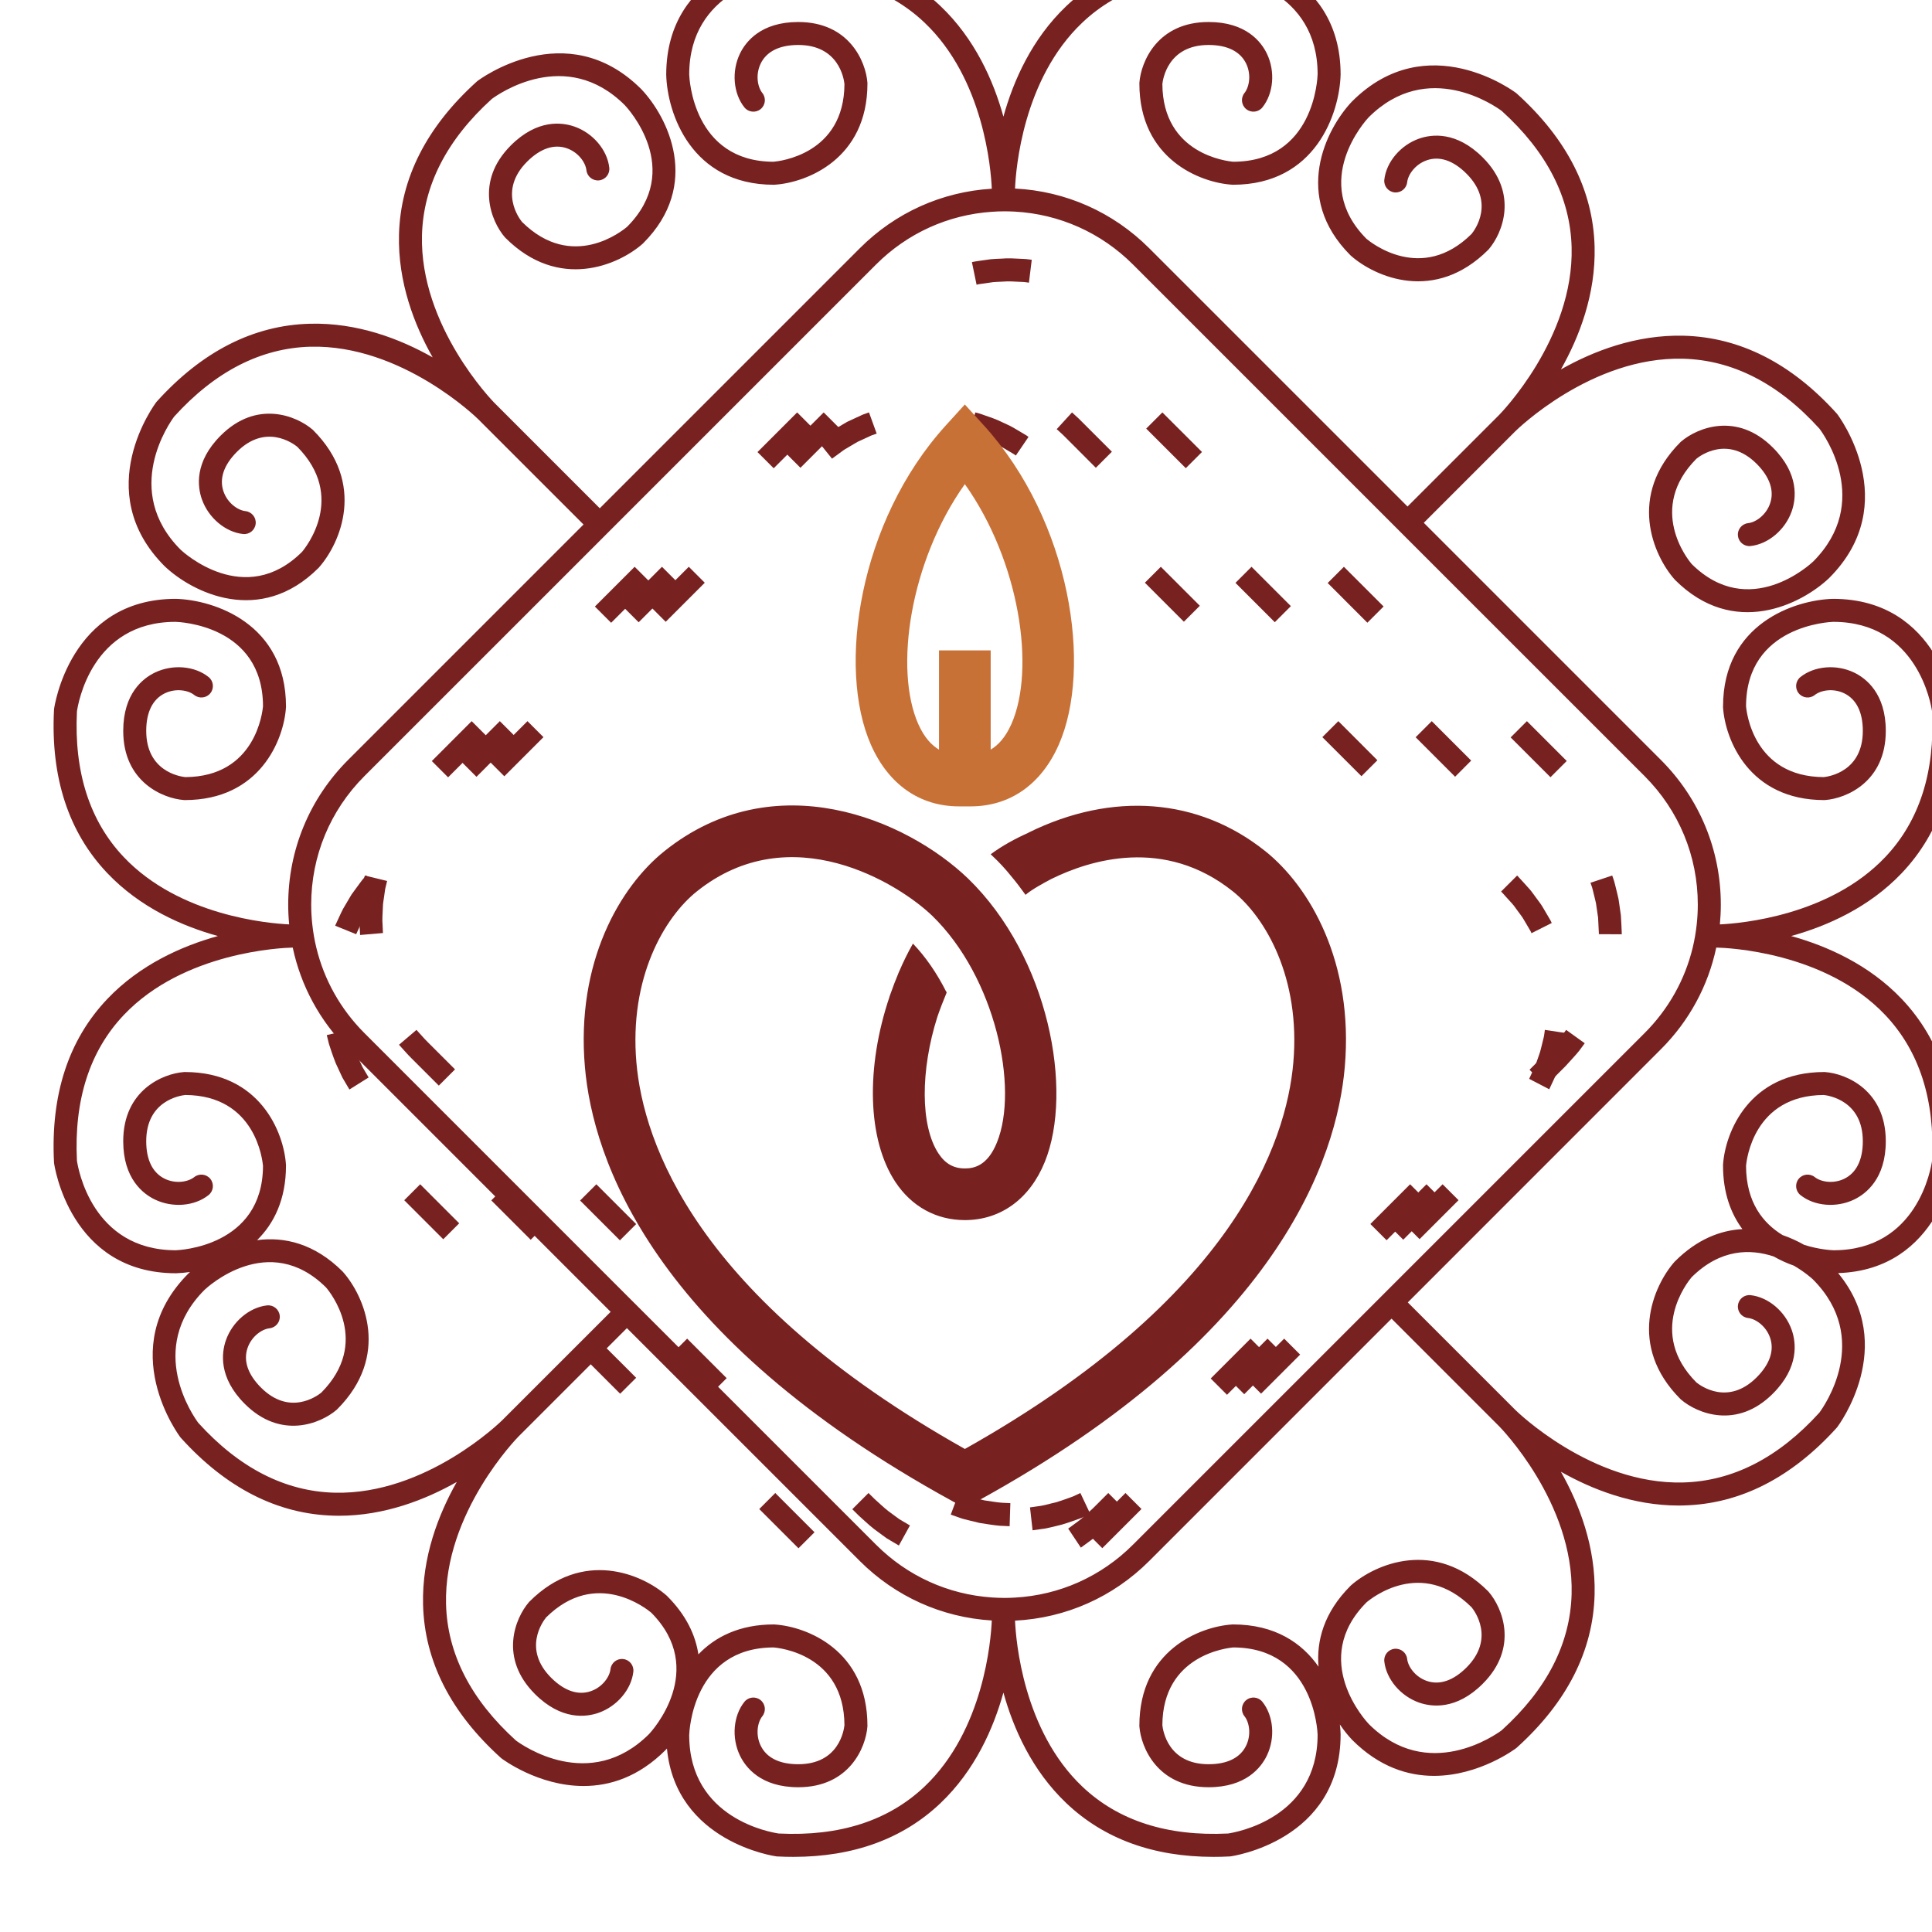 <?xml version="1.0" encoding="UTF-8" standalone="no"?>
<!-- Created with Inkscape (http://www.inkscape.org/) -->

<svg
   xmlns:dc="http://purl.org/dc/elements/1.1/"
   xmlns:cc="http://creativecommons.org/ns#"
   xmlns:rdf="http://www.w3.org/1999/02/22-rdf-syntax-ns#"
   xmlns:svg="http://www.w3.org/2000/svg"
   xmlns="http://www.w3.org/2000/svg"
   xmlns:sodipodi="http://sodipodi.sourceforge.net/DTD/sodipodi-0.dtd"
   xmlns:inkscape="http://www.inkscape.org/namespaces/inkscape"
   width="204mm"
   height="204mm"
   viewBox="0 0 204 204"
   version="1.1"
   id="svg5162"
   inkscape:version="0.92.5 (2060ec1f9f, 2020-04-08)"
   sodipodi:docname="icon2.svg">
  <defs
     id="defs5156" />
  <sodipodi:namedview
     id="base"
     pagecolor="#ffffff"
     bordercolor="#666666"
     borderopacity="1.0"
     inkscape:pageopacity="0.0"
     inkscape:pageshadow="2"
     inkscape:zoom="0.35"
     inkscape:cx="-117.23807"
     inkscape:cy="308.1404"
     inkscape:document-units="mm"
     inkscape:current-layer="layer1"
     showgrid="false"
     fit-margin-top="0"
     fit-margin-left="0"
     fit-margin-right="0"
     fit-margin-bottom="0"
     inkscape:window-width="1870"
     inkscape:window-height="1018"
     inkscape:window-x="50"
     inkscape:window-y="25"
     inkscape:window-maximized="1" />
  <g
     inkscape:label="Layer 1"
     inkscape:groupmode="layer"
     id="layer1"
     transform="translate(-2.671,-26.362)">
    <g
       transform="matrix(0.045,0,0,-0.045,-276.77,754.509)"
       id="g1470"
       style="fill:#782121">
      <path
         inkscape:connector-curvature="0"
         id="path1472"
         style="fill:#782121;fill-opacity:1;fill-rule:nonzero;stroke:none"
         d="m 10252.8,14523.2 c 0,-0.5 0,-1.1 0,-1.7 4.8,-75.3 60.5,-217.8 237.6,-217.8 0.7,0 1.4,0 2.1,0.1 49.2,3.7 142.2,42.5 142.2,162.3 0,87.9 -46.6,123.5 -74.3,136.8 -41.5,20 -93.3,15.7 -126,-10.5 -11.6,-9.3 -13.5,-26.3 -4.2,-37.9 9.3,-11.6 26.3,-13.5 37.9,-4.2 14.1,11.2 43,16.4 68.9,4 28.6,-13.8 43.8,-44.3 43.8,-88.2 0,-95 -79,-107.1 -91.6,-108.5 -165.2,0.8 -181.4,153.2 -182.4,166.6 0.6,189.3 197,197.5 204.6,197.7 197,0 229.5,-193.3 231.9,-210.2 7.1,-142.5 -29.9,-257.5 -110,-341.9 -130.4,-137.5 -338.7,-155.5 -387.9,-157.8 1.4,15.3 2.2,30.8 2.2,46.4 0,128.3 -50,248.9 -140.7,339.6 l -556.26,556.3 214.95,215 c 1.76,1.7 178.09,175.6 393.41,170 116.4,-3 224.1,-58.1 319.9,-164 10.5,-13.9 124.5,-172.7 -14.8,-312.1 -6.1,-5.7 -150.1,-139.4 -285.1,-5.4 -8.9,10.6 -104.8,129.7 11.3,246.8 7.8,6.4 73.4,56 141.4,-11.9 31,-31.1 41.9,-63.4 31.4,-93.4 -9.5,-27.1 -33.6,-43.9 -51.5,-45.8 -14.8,-1.7 -25.5,-15 -23.8,-29.8 1.6,-14.8 14.9,-25.5 29.7,-23.9 41.6,4.6 81.3,38.2 96.5,81.7 10.2,29.1 18,87.1 -44.2,149.3 -84.6,84.7 -177.9,46.3 -215.3,14.2 -0.6,-0.5 -1.1,-0.9 -1.6,-1.4 -125.2,-125.3 -63.8,-265.4 -13.9,-322 0.4,-0.5 0.8,-0.9 1.2,-1.3 137.5,-137.5 296.3,-57.6 361.5,4.3 176.5,176.4 20.9,382.4 19.3,384.5 -0.4,0.5 -0.8,1.1 -1.3,1.6 -106.3,117.8 -227.2,179.2 -359.4,182.6 -111.6,2.8 -211.96,-36.1 -287.91,-79.1 42.97,76 81.9,176.3 79.04,288 -3.37,132.1 -64.8,253 -182.58,359.3 -0.51,0.5 -1.04,0.9 -1.58,1.3 -2.07,1.6 -208.05,157.2 -384.98,-19.8 -61.46,-64.7 -141.32,-223.4 -3.77,-361 0.4,-0.4 0.8,-0.8 1.22,-1.1 56.62,-50 196.77,-111.4 322.02,13.9 0.49,0.5 0.96,1 1.41,1.5 32.11,37.5 70.48,130.7 -14.17,215.3 -62.21,62.2 -120.27,54.4 -149.34,44.2 -43.46,-15.2 -77.03,-54.9 -81.65,-96.4 -1.64,-14.8 9.03,-28.2 23.83,-29.8 14.83,-1.6 28.15,9 29.8,23.8 1.99,17.9 18.73,42 45.87,51.5 29.99,10.5 62.26,-0.3 93.34,-31.4 67.17,-67.2 19.88,-131.6 11.89,-141.4 -117.29,-116.3 -236.56,-19.9 -246.75,-11.3 -133.38,134.4 -0.27,279 4.94,284.6 139.28,139.3 298.91,25.5 312.62,15.3 105.7,-95.7 160.86,-203.3 163.94,-319.6 5.68,-214.8 -168.31,-391.9 -170.05,-393.7 l -214.96,-214.9 -606.08,606 c -84.87,84.9 -195.91,134.1 -314.91,140.1 1.96,46.1 18.51,257 157.63,389.1 84.45,80.3 199.57,117.4 342.18,110.3 17.25,-2.4 210.2,-34.1 210.2,-231.1 -0.22,-8.4 -7.5,-204.8 -197.7,-205.4 -13.84,1.1 -165.84,17.5 -166.57,182.4 1.03,10.1 12.35,91.6 108.42,91.6 43.95,0 74.46,-15.2 88.21,-43.8 12.46,-25.9 7.25,-54.8 -3.97,-68.9 -9.31,-11.6 -7.42,-28.6 4.21,-37.9 11.63,-9.3 28.62,-7.4 37.92,4.2 26.12,32.7 30.43,84.5 10.48,126 -13.34,27.7 -48.87,74.3 -136.85,74.3 -119.72,0 -158.51,-93 -162.3,-142.2 -0.05,-0.7 -0.08,-1.4 -0.08,-2.1 0,-177.1 142.5,-232.8 217.86,-237.5 0.56,-0.1 1.12,-0.1 1.68,-0.1 194.53,0 250.31,168.7 252.64,258.7 0,249.5 -255.65,285.1 -258.23,285.5 -0.69,0.1 -1.37,0.1 -2.06,0.2 -158.44,8.1 -287.39,-34 -383.21,-125 -80.96,-77 -124.4,-175.5 -147.71,-259.6 -23.32,84.1 -66.76,182.6 -147.72,259.6 -95.82,91 -224.75,133.1 -383.21,125 -0.68,-0.1 -1.37,-0.1 -2.05,-0.2 -2.58,-0.4 -258.24,-36 -258.23,-286.2 2.32,-89.3 58.1,-258 252.63,-258 0.57,0 1.13,0 1.68,0.1 75.36,4.7 217.86,60.4 217.86,237.5 0,0.7 -0.02,1.4 -0.07,2.1 -3.79,49.2 -42.58,142.2 -162.3,142.2 -87.98,0 -123.51,-46.6 -136.86,-74.3 -19.95,-41.5 -15.63,-93.3 10.48,-126 9.32,-11.6 26.29,-13.5 37.93,-4.2 11.63,9.3 13.52,26.3 4.21,37.9 -11.23,14.1 -16.44,43 -3.98,68.9 13.76,28.6 44.26,43.8 88.22,43.8 95,0 107.1,-79 108.41,-91.6 -0.74,-165.2 -153.2,-181.3 -166.55,-182.4 -189.29,0.6 -197.46,197 -197.71,204.7 0,196.9 193.31,229.4 210.24,231.8 142.4,7.1 257.46,-29.9 341.88,-110 139.34,-132.2 155.93,-344.4 157.88,-389.8 -117.04,-7.1 -226.11,-56 -309.74,-139.7 l -610.1,-610.1 -247.13,247.2 h -0.02 c -0.02,0 -0.1,0.1 -0.13,0.1 -4.06,4.2 -175.57,180.3 -169.92,393.6 3.08,116.3 58.23,223.8 163.93,319.6 14.01,10.4 173.46,123.8 312.14,-14.8 5.77,-6.1 139.49,-150.1 5.39,-285.1 -10.48,-9 -128.88,-105.6 -246.75,11.3 -6.41,7.8 -56,73.4 11.93,141.4 31.08,31 63.35,41.9 93.33,31.4 27.14,-9.5 43.89,-33.6 45.88,-51.5 1.64,-14.8 15,-25.4 29.79,-23.8 14.81,1.6 25.48,14.9 23.83,29.8 -4.61,41.5 -38.19,81.2 -81.64,96.4 -29.07,10.2 -87.13,18 -149.34,-44.2 -84.66,-84.6 -46.29,-177.9 -14.17,-215.3 0.45,-0.6 0.91,-1.1 1.4,-1.5 125.25,-125.3 265.41,-63.9 322.02,-14 0.42,0.4 0.83,0.8 1.22,1.2 137.56,137.5 57.7,296.3 -4.25,361.5 -176.43,176.5 -382.43,20.9 -384.49,19.3 -0.54,-0.4 -1.07,-0.8 -1.58,-1.3 -117.78,-106.3 -179.22,-227.2 -182.59,-359.4 -2.85,-111.5 36.05,-211.9 79.01,-287.8 -75.93,43 -176.27,81.9 -287.91,78.9 -132.13,-3.3 -253.03,-64.8 -359.35,-182.5 -0.46,-0.6 -0.9,-1.1 -1.32,-1.6 -1.59,-2.1 -157.16,-208.1 19.79,-385 64.73,-61.5 223.49,-141.3 361.04,-3.8 0.39,0.4 0.78,0.8 1.15,1.3 49.95,56.6 111.33,196.7 -13.92,322 -0.49,0.5 -0.99,0.9 -1.52,1.4 -37.46,32.1 -130.69,70.5 -215.35,-14.2 -62.21,-62.2 -54.39,-120.3 -44.19,-149.3 15.24,-43.5 54.91,-77.1 96.46,-81.7 14.83,-1.6 28.15,9 29.8,23.9 1.64,14.8 -9.04,28.1 -23.84,29.8 -17.87,1.9 -41.99,18.7 -51.51,45.8 -10.51,30 0.36,62.3 31.44,93.4 67.17,67.1 131.56,19.8 141.42,11.9 116.24,-117.3 19.87,-236.6 11.22,-246.8 -134.33,-133.4 -278.99,-0.3 -284.54,4.9 -139.29,139.3 -25.54,299 -15.31,312.7 95.74,105.7 203.25,160.8 319.56,163.9 214.75,5.4 391.98,-168.3 393.71,-170.1 l 247.16,-247.1 -552.29,-552.3 c -90.7,-90.7 -140.66,-211.3 -140.66,-339.6 0,-15.6 0.77,-31.1 2.23,-46.4 -49.24,2.3 -257.56,20.3 -387.92,157.8 -80.08,84.4 -117.09,199.4 -110.03,341.9 2.44,17.3 34.12,210.2 231.17,210.2 8.37,-0.2 204.73,-7.5 205.4,-197.7 -1.15,-13.8 -17.55,-165.8 -182.38,-166.6 -13.12,1.4 -91.62,13.7 -91.62,108.5 0,43.9 15.14,74.4 43.76,88.2 25.92,12.4 54.83,7.2 68.86,-4 11.64,-9.3 28.61,-7.4 37.92,4.2 9.31,11.6 7.43,28.6 -4.21,37.9 -32.65,26.2 -84.43,30.5 -125.94,10.5 -27.77,-13.3 -74.35,-48.9 -74.35,-136.8 0,-119.8 93.05,-158.6 142.25,-162.3 0.7,-0.1 1.38,-0.1 2.08,-0.1 177.12,0 232.83,142.5 237.54,217.8 0.04,0.6 0.05,1.2 0.05,1.7 0,194.6 -168.73,250.3 -258.66,252.7 -249.52,0 -285.18,-255.7 -285.51,-258.3 -0.09,-0.7 -0.15,-1.3 -0.19,-2 -8.1,-158.5 33.95,-287.4 124.99,-383.2 76.92,-81 175.44,-124.4 259.53,-147.7 -84.09,-23.4 -182.61,-66.8 -259.53,-147.8 -91.04,-95.8 -133.09,-224.7 -124.99,-383.2 0.04,-0.7 0.1,-1.4 0.19,-2 0.33,-2.6 35.99,-258.3 286.21,-258.3 10.04,0.3 21.11,1.3 32.81,3 -1.18,-1 -2.39,-2.1 -3.51,-3.2 -176.44,-176.4 -20.87,-382.4 -19.28,-384.5 0.42,-0.5 0.86,-1.1 1.32,-1.6 106.32,-117.7 227.22,-179.2 359.35,-182.5 3.88,-0.1 7.72,-0.2 11.57,-0.2 107.05,0 203.11,37.8 276.43,79.3 -42.99,-76 -81.96,-176.4 -79.1,-288 3.37,-132.2 64.81,-253.1 182.59,-359.4 0.51,-0.5 1.04,-0.9 1.58,-1.3 1.31,-1 85.66,-64.8 192.52,-64.7 60.59,0 128.44,20.4 192.46,84.5 1.02,1.1 2.06,2.2 3.1,3.4 21.16,-220 254.06,-252.7 256.53,-253 0.68,-0.1 1.37,-0.2 2.05,-0.2 12.82,-0.7 25.43,-1 37.86,-1 141.24,0 257.29,42.3 345.35,126 80.96,76.9 124.4,175.4 147.72,259.5 23.31,-84.1 66.75,-182.6 147.71,-259.5 88.07,-83.7 204.1,-126 345.36,-126 12.41,0 25.05,0.3 37.85,1 0.69,0 1.37,0.1 2.06,0.2 2.58,0.3 258.23,36 258.22,286.2 -0.18,7.3 -0.77,15.1 -1.72,23.3 9.54,-14.1 19.51,-26.4 29.05,-36.4 63.75,-63.8 131.32,-84.2 191.77,-84.2 106.87,0 191.41,63.9 192.73,64.9 0.54,0.4 1.07,0.8 1.58,1.3 117.78,106.3 179.21,227.2 182.58,359.4 2.86,111.6 -36.1,212 -79.1,288 73.33,-41.5 169.37,-79.3 276.47,-79.3 3.8,0 7.7,0.1 11.5,0.2 132.2,3.3 253.1,64.8 359.4,182.5 0.5,0.6 0.9,1.1 1.3,1.6 1.5,2 143.3,190 1.8,361.1 239.1,7.7 273.8,255.3 274.2,257.9 0.1,0.6 0.1,1.3 0.1,2 8.1,158.5 -33.9,287.4 -124.9,383.2 -77,81 -175.5,124.4 -259.6,147.8 84.1,23.3 182.6,66.7 259.6,147.7 91,95.8 133,224.7 124.9,383.2 0,0.7 0,1.3 -0.1,2 -0.4,2.6 -36,258.3 -286.3,258.3 -89.2,-2.4 -257.9,-58.1 -257.9,-252.7 z m -1715.54,1160.9 c 9.8,0.7 19.64,1.1 29.56,1.1 8.17,0 16.3,-0.3 24.4,-0.7 104.68,-5.9 202.29,-49.4 277.02,-124.1 l 606.09,-606.1 38.15,-38.2 556.32,-556.2 c 80.5,-80.6 124.8,-187.6 124.8,-301.5 0,-15.7 -0.9,-31.3 -2.6,-46.8 -2,-18.2 -5.1,-36.3 -9.3,-53.9 -18.2,-75.4 -56.7,-144.5 -112.9,-200.7 l -593.83,-593.8 -38.16,-38.2 -568.57,-568.5 c -74.73,-74.8 -172.34,-118.3 -277.02,-124.1 -8.1,-0.5 -16.23,-0.8 -24.4,-0.8 -9.92,0 -19.76,0.5 -29.56,1.1 -102.73,7 -198.37,50.3 -271.86,123.8 l -546.43,546.4 -38.16,38.1 -615.96,616 c -56.19,56.2 -94.69,125.3 -112.87,200.7 -4.26,17.6 -7.39,35.7 -9.37,53.9 -1.68,15.5 -2.61,31.1 -2.61,46.8 0,113.9 44.34,220.9 124.85,301.5 l 552.29,552.2 38.16,38.2 610.1,610.1 c 73.49,73.5 169.13,116.7 271.86,123.7 z m -1542.3,-3005.6 c -116.46,3 -224.07,58.1 -319.9,163.9 -10.44,14 -123.88,173.5 14.79,312.2 6.07,5.7 150.1,139.5 285.09,5.4 8.97,-10.5 105.54,-128.9 -11.24,-246.7 -10.26,-8.3 -74.47,-55.1 -141.44,11.8 -31.08,31.1 -41.95,63.4 -31.44,93.4 9.52,27.1 33.64,43.9 51.5,45.8 14.81,1.7 25.49,15 23.84,29.8 -1.64,14.8 -14.98,25.5 -29.79,23.9 -41.56,-4.6 -81.22,-38.2 -96.46,-81.7 -10.2,-29 -18.02,-87.1 44.19,-149.3 84.66,-84.7 177.88,-46.3 215.35,-14.2 0.53,0.5 1.03,0.9 1.52,1.4 125.25,125.3 63.87,265.4 13.92,322 -0.37,0.5 -0.76,0.9 -1.15,1.3 -66.26,66.2 -137.4,82 -200.67,73.6 39.5,39 67.78,95.4 67.78,175 0,0.5 -0.01,1.1 -0.05,1.7 -4.71,75.3 -60.42,217.8 -237.54,217.8 -0.7,0 -1.38,0 -2.08,-0.1 -49.2,-3.7 -142.25,-42.5 -142.25,-162.3 0,-87.9 46.58,-123.5 74.35,-136.8 41.51,-20 93.29,-15.7 125.94,10.5 11.64,9.3 13.52,26.2 4.21,37.9 -9.31,11.6 -26.28,13.5 -37.92,4.2 -14.04,-11.2 -42.94,-16.4 -68.86,-4 -28.62,13.8 -43.76,44.3 -43.76,88.2 0,95 78.96,107.1 91.59,108.5 165.11,-0.8 181.31,-153.2 182.41,-166.6 -0.67,-189.3 -197.08,-197.5 -204.7,-197.7 -196.97,0 -229.41,193.3 -231.87,210.2 -7.05,142.5 29.96,257.5 110.04,341.9 140.51,148.2 371.57,157.6 396.33,158.1 19.09,-89.8 63.56,-172.3 130.01,-238.7 l 615.96,-616 -254.34,-254.3 c -1.75,-1.8 -178.24,-175.4 -393.36,-170.1 z m 1384.14,-689.6 c -84.43,-80.1 -199.45,-117.2 -341.93,-110.1 -17.27,2.5 -210.19,34.1 -210.2,231.1 0.26,8.4 8.42,204.9 197.78,205.5 13.77,-1.1 165.74,-16.5 166.49,-182.4 -1.38,-13.1 -13.68,-91.6 -108.41,-91.6 -43.96,0 -74.46,15.1 -88.22,43.8 -12.46,25.9 -7.25,54.8 3.98,68.8 9.31,11.7 7.42,28.6 -4.21,37.9 -11.63,9.3 -28.62,7.5 -37.93,-4.2 -26.11,-32.6 -30.43,-84.4 -10.48,-125.9 13.35,-27.8 48.87,-74.4 136.86,-74.4 119.72,0 158.51,93.1 162.3,142.3 0.05,0.7 0.07,1.4 0.07,2.1 0,177.1 -142.5,232.8 -217.86,237.5 -0.55,0 -1.11,0.1 -1.68,0.1 -81.12,0 -138.04,-29.4 -177.09,-70.2 -6.92,45.2 -28.57,92 -73.18,136.6 -0.39,0.4 -0.8,0.8 -1.22,1.2 -56.62,49.9 -196.78,111.3 -322.02,-14 -0.49,-0.4 -0.95,-0.9 -1.41,-1.5 -32.11,-37.4 -70.48,-130.7 14.18,-215.3 62.21,-62.2 120.27,-54.4 149.33,-44.2 43.46,15.2 77.04,54.9 81.65,96.4 1.65,14.9 -9.02,28.2 -23.83,29.8 -14.78,1.7 -28.15,-9 -29.79,-23.8 -1.99,-17.9 -18.74,-42 -45.88,-51.5 -29.98,-10.5 -62.25,0.4 -93.33,31.4 -67.18,67.2 -19.89,131.6 -11.9,141.5 117.29,116.2 236.56,19.8 246.76,11.2 133.38,-134.4 0.26,-279 -4.95,-284.6 -139.28,-139.2 -298.9,-25.5 -312.61,-15.3 -105.71,95.8 -160.87,203.3 -163.94,319.6 -5.68,214.8 168.31,392 170.05,393.7 l 254.33,254.3 546.43,-546.4 c 83.63,-83.6 192.7,-132.5 309.74,-139.6 -1.96,-45.5 -18.56,-257.7 -157.88,-389.8 z m 1518.39,451.8 c -3.08,-116.3 -58.23,-223.8 -163.93,-319.6 -14.02,-10.4 -173.46,-123.8 -312.15,14.8 -5.76,6.1 -139.49,150.1 -5.38,285.1 10.46,9 128.87,105.6 246.75,-11.3 6.4,-7.8 56,-73.4 -11.93,-141.4 -31.08,-31 -63.36,-41.9 -93.34,-31.4 -27.14,9.5 -43.88,33.6 -45.87,51.5 -1.64,14.8 -14.98,25.4 -29.8,23.8 -14.8,-1.6 -25.47,-14.9 -23.83,-29.7 4.62,-41.6 38.19,-81.3 81.65,-96.5 29.06,-10.2 87.13,-18 149.34,44.2 84.65,84.6 46.28,177.9 14.17,215.3 -0.45,0.6 -0.92,1.1 -1.41,1.6 -125.25,125.2 -265.4,63.8 -322.02,13.9 -0.42,-0.4 -0.82,-0.8 -1.22,-1.2 -62.4,-62.4 -79.98,-129.1 -74.86,-189.5 -38.33,55 -101.44,99.1 -200.85,99.1 -0.56,0 -1.12,-0.1 -1.68,-0.1 -75.36,-4.7 -217.86,-60.4 -217.86,-237.5 0,-0.7 0.03,-1.4 0.08,-2.1 3.79,-49.2 42.58,-142.3 162.3,-142.3 87.98,0 123.51,46.6 136.85,74.4 19.95,41.5 15.64,93.3 -10.48,125.9 -9.3,11.7 -26.28,13.5 -37.92,4.2 -11.63,-9.3 -13.52,-26.2 -4.21,-37.9 11.22,-14 16.43,-42.9 3.98,-68.8 -13.76,-28.7 -44.27,-43.8 -88.22,-43.8 -95.01,0 -107.1,79 -108.42,91.6 0.75,165.1 153.21,181.3 166.55,182.4 189.3,-0.7 197.47,-197.1 197.72,-204.7 0,-197 -193.32,-229.4 -210.25,-231.9 -142.42,-7 -257.46,30 -341.88,110.1 -138.96,131.8 -155.83,343.2 -157.86,389.4 118.99,6 230.03,55.1 314.89,140 l 568.57,568.6 252.45,-252.5 c 1.76,-1.7 175.75,-178.9 170.07,-393.7 z m 735.51,1359.1 c 80.3,-84.5 117.4,-199.6 110.3,-342.2 -2.4,-17.3 -34.1,-210.2 -231.2,-210.2 -3.1,0.1 -33,1.2 -69,12.7 -15.4,8.7 -32.4,16.6 -50.6,22.9 -45,27.4 -85.4,75.9 -85.7,162.1 1.1,13.8 17.5,165.8 182.4,166.6 10.1,-1.1 91.6,-12.4 91.6,-108.5 0,-43.9 -15.2,-74.4 -43.8,-88.2 -25.9,-12.4 -54.8,-7.2 -68.9,4 -11.6,9.3 -28.6,7.4 -37.9,-4.2 -9.3,-11.6 -7.4,-28.6 4.2,-37.9 32.7,-26.2 84.5,-30.5 126,-10.5 27.7,13.3 74.3,48.9 74.3,136.8 0,119.8 -93,158.6 -142.2,162.3 -0.7,0.1 -1.4,0.1 -2.1,0.1 -177.1,0 -232.8,-142.5 -237.6,-217.8 0,-0.6 0,-1.2 0,-1.7 0,-63.6 18.1,-112.2 45.4,-149.1 -51.6,-2.8 -106.3,-23.8 -158,-75.5 -0.4,-0.4 -0.8,-0.8 -1.2,-1.2 -49.9,-56.7 -111.3,-196.8 13.9,-322.1 0.5,-0.5 1,-0.9 1.6,-1.4 37.4,-32.1 130.7,-70.5 215.3,14.2 62.2,62.2 54.4,120.3 44.2,149.3 -15.2,43.5 -54.9,77.1 -96.5,81.7 -14.8,1.6 -28.1,-9 -29.7,-23.9 -1.7,-14.8 9,-28.1 23.8,-29.7 17.9,-2 42,-18.8 51.5,-45.9 10.5,-30 -0.4,-62.3 -31.4,-93.4 -67.2,-67.1 -131.6,-19.8 -141.5,-11.8 -116.2,117.2 -19.8,236.5 -11.2,246.7 68.1,67.6 138.7,66.7 192.7,48.8 15.5,-8.9 31.5,-16 47.4,-21.6 26.1,-15.2 42.7,-30.4 44.5,-32.1 139.2,-139.3 25.5,-298.9 15.3,-312.7 -95.8,-105.7 -203.3,-160.8 -319.6,-163.9 -214.65,-5.7 -391.96,168.3 -393.71,170.1 l -252.47,252.4 593.78,593.9 c 66.5,66.4 111,148.9 130,238.7 24.8,-0.5 255.2,-9.5 396.1,-157.8" />
    </g>
    <g
       transform="matrix(0.039,0,0,-0.039,-276.77,754.509)"
       id="g1474"
       style="fill:#782121">
      <path
         inkscape:connector-curvature="0"
         id="path1476"
         style="fill:#782121;fill-opacity:1;fill-rule:nonzero;stroke:none"
         d="m 11233.7,16252.1 c 2.6,-2.8 6.3,-6.9 10.6,-11.8 4.5,-4.8 9.6,-10.5 15.1,-16.6 5.5,-6.1 10.2,-13.5 15.5,-20.5 5,-7.1 10.8,-13.8 14.8,-20.9 4.2,-7.1 8.1,-13.7 11.4,-19.3 3.3,-5.7 6.2,-10.3 8,-13.7 1.6,-3.4 2.5,-5.4 2.5,-5.4 l 54.8,27.6 c 0,0 -1.1,2.3 -3,6.2 -2,3.9 -5.3,9.2 -9.1,15.7 -3.8,6.5 -8.3,14 -13,22.1 -4.7,8.1 -11.2,15.8 -17,24 -6,7.9 -11.5,16.3 -17.7,23.4 -6.3,6.9 -12.2,13.4 -17.2,19 -5,5.5 -9.2,10.2 -12.2,13.4 -2.9,3.2 -4.5,4.7 -4.5,4.7 l -43.4,-43.3 c 0,0 1.8,-1.7 4.4,-4.6" />
    </g>
    <g
       transform="matrix(0.039,0,0,-0.039,-276.77,754.509)"
       id="g1478"
       style="fill:#782121">
      <path
         inkscape:connector-curvature="0"
         id="path1480"
         style="fill:#782121;fill-opacity:1;fill-rule:nonzero;stroke:none"
         d="m 11473.3,16274.6 c 1.3,-3.6 3.3,-8.8 4.6,-15.3 1.6,-6.5 3.4,-14 5.4,-22.1 0.9,-4 2.1,-8.1 2.9,-12.4 0.7,-4.3 1.3,-8.7 1.9,-13.1 1.3,-8.7 2.5,-17.5 3.8,-25.7 0.5,-8.3 0.7,-16 1.1,-22.7 0.3,-6.6 0.6,-12.1 0.8,-16 0.3,-3.9 0.1,-6.1 0.1,-6.1 l 62,-0.3 c 0,0 0.2,2.5 -0.1,6.9 -0.2,4.5 -0.5,10.8 -0.8,18.4 -0.4,7.5 -0.7,16.4 -1.4,25.8 -1.4,9.4 -2.8,19.5 -4.2,29.5 -0.8,5 -1.5,10 -2.2,14.9 -1,4.9 -2.3,9.6 -3.3,14.3 -2.3,9.2 -4.4,17.8 -6.2,25.2 -1.6,7.4 -3.8,13.3 -5.3,17.5 -1.5,4.2 -2.3,6.6 -2.3,6.6 l -58.8,-19.6 c 0,0 0.7,-2.1 2,-5.8" />
    </g>
    <g
       transform="matrix(0.038,0,0,-0.038,-276.77,754.509)"
       id="g1482"
       style="fill:#782121">
      <path
         inkscape:connector-curvature="0"
         id="path1484"
         style="fill:#782121;fill-opacity:1;fill-rule:nonzero;stroke:none"
         d="m 11645.6,16293.9 c -0.8,-3.9 -1,-9.5 -2.7,-16 -1.6,-6.6 -3.5,-14.2 -5.5,-22.4 -0.6,-2.5 -1.2,-5.1 -1.9,-7.6 -1.4,-5.9 -3,-11.8 -5.3,-17.7 -3,-8.4 -6,-16.9 -8.7,-24.8 -2.6,-8.1 -6.7,-14.9 -9.3,-21.1 -5.6,-12.2 -9.4,-20.3 -9.4,-20.3 l 55.8,-29 c 0,0 4.4,9.4 10.9,23.3 3,7.1 7.5,15 10.5,24.1 3.2,9.1 6.6,18.8 10,28.5 3.7,9.6 6.1,19.5 8.3,28.9 0.7,2.8 1.3,5.4 2,8.1 1.5,6.2 2.9,12.2 4.2,17.5 1.9,7.4 2.3,13.9 3.1,18.3 0.7,4.4 1,7 1,7 l -62.2,9.3 c 0,0 -0.3,-2.2 -0.8,-6.1" />
    </g>
    <g
       transform="matrix(0.038,0,0,-0.038,-276.77,754.509)"
       id="g1486"
       style="fill:#782121">
      <path
         inkscape:connector-curvature="0"
         id="path1488"
         style="fill:#782121;fill-opacity:1;fill-rule:nonzero;stroke:none"
         d="m 11692.1,16281.7 c -8.5,-10.6 -21.1,-23.7 -33.2,-37.3 -27.5,-27.6 -55.1,-55.1 -55.1,-55.1 l 45,-45 c 0,0 27.6,27.5 55.1,55.1 13.8,15.4 28.2,30.4 37.9,42.6 9.2,12.5 15.4,20.9 15.4,20.9 l -51.7,37.1 c 0,0 -5.3,-7.3 -13.4,-18.3" />
    </g>
    <g
       transform="matrix(0.037,0,0,-0.037,-276.77,754.509)"
       id="g1490"
       style="fill:#782121">
      <path
         inkscape:connector-curvature="0"
         id="path1492"
         style="fill:#782121;fill-opacity:1;fill-rule:nonzero;stroke:none"
         d="m 11558.2,16188.8 45.4,-45.4 111.2,111.2 -45.5,45.4 -111.1,-111.2" />
    </g>
    <g
       transform="matrix(0.037,0,0,-0.037,-276.77,754.509)"
       id="g1494"
       style="fill:#782121">
      <path
         inkscape:connector-curvature="0"
         id="path1496"
         style="fill:#782121;fill-opacity:1;fill-rule:nonzero;stroke:none"
         d="m 11511.1,16187.7 45.9,-45.9 112.3,112.3 -45.9,45.9 -112.3,-112.3" />
    </g>
    <g
       transform="matrix(0.037,0,0,-0.037,-276.77,754.509)"
       id="g1498"
       style="fill:#782121">
      <path
         inkscape:connector-curvature="0"
         id="path1500"
         style="fill:#782121;fill-opacity:1;fill-rule:nonzero;stroke:none"
         d="m 11463.2,16186.6 46.3,-46.3 113.4,113.4 -46.3,46.3 -113.4,-113.4" />
    </g>
    <g
       transform="matrix(0.036,0,0,-0.036,-276.77,754.509)"
       id="g1502"
       style="fill:#782121">
      <path
         inkscape:connector-curvature="0"
         id="path1504"
         style="fill:#782121;fill-opacity:1;fill-rule:nonzero;stroke:none"
         d="m 11485.8,16257 -46.7,-46.7 -24.9,-24.9 46.8,-46.8 24.9,24.9 46.7,46.7 43,43 -46.8,46.8 -43,-43" />
    </g>
    <g
       transform="matrix(0.036,0,0,-0.036,-276.77,754.509)"
       id="g1506"
       style="fill:#782121">
      <path
         inkscape:connector-curvature="0"
         id="path1508"
         style="fill:#782121;fill-opacity:1;fill-rule:nonzero;stroke:none"
         d="m 11364.3,16184.3 47.3,-47.3 115.7,115.7 -47.3,47.3 -115.7,-115.7" />
    </g>
    <g
       transform="matrix(0.036,0,0,-0.036,-276.77,754.509)"
       id="g1510"
       style="fill:#782121">
      <path
         inkscape:connector-curvature="0"
         id="path1512"
         style="fill:#782121;fill-opacity:1;fill-rule:nonzero;stroke:none"
         d="m 11313.3,16183.1 47.8,-47.8 116.9,116.9 -47.8,47.8 -116.9,-116.9" />
    </g>
    <g
       transform="matrix(0.035,0,0,-0.035,-276.77,754.509)"
       id="g1514"
       style="fill:#782121">
      <path
         inkscape:connector-curvature="0"
         id="path1516"
         style="fill:#782121;fill-opacity:1;fill-rule:nonzero;stroke:none"
         d="m 11261.3,16181.9 48.2,-48.3 118.2,118.1 -48.3,48.3 -118.1,-118.1" />
    </g>
    <g
       transform="matrix(0.035,0,0,-0.035,-276.77,754.509)"
       id="g1518"
       style="fill:#782121">
      <path
         inkscape:connector-curvature="0"
         id="path1520"
         style="fill:#782121;fill-opacity:1;fill-rule:nonzero;stroke:none"
         d="m 11308.8,16281.3 c -11.1,-10.8 -26.2,-27.1 -40.8,-39.5 -7.3,-6.6 -14.6,-13.2 -21.4,-19.4 -7,-6 -14.3,-10.7 -20.2,-15.2 -11.8,-8.7 -19.8,-14.6 -19.8,-14.6 l 38.2,-57.4 c 0,0 9.1,6.6 22.7,16.6 6.7,5.1 15,10.6 23,17.4 7.9,7.1 16.2,14.6 24.6,22.1 17.5,15.3 30.9,30 42.5,41.3 11.2,11.2 18.7,18.6 18.7,18.6 l -48.8,48.8 c 0,0 -7.5,-7.5 -18.7,-18.7" />
    </g>
    <g
       transform="matrix(0.035,0,0,-0.035,-276.77,754.509)"
       id="g1522"
       style="fill:#782121">
      <path
         inkscape:connector-curvature="0"
         id="path1524"
         style="fill:#782121;fill-opacity:1;fill-rule:nonzero;stroke:none"
         d="m 11220.9,16289.5 c -14,-5 -32.6,-12 -51.7,-17.7 -19.3,-4.2 -38.3,-10.4 -53.3,-11.6 -14.7,-2.2 -24.5,-3.6 -24.5,-3.6 l 7.8,-69.1 c 0,0 11.2,1.6 28.1,4 17,1.6 38.8,8.3 60.9,13.4 21.8,6.4 43.1,14.4 59.1,20.2 15.5,7.2 25.8,12 25.8,12 l -29.7,62.9 c 0,0 -9,-4.2 -22.5,-10.5" />
    </g>
    <g
       transform="matrix(0.035,0,0,-0.035,-276.77,754.509)"
       id="g1526"
       style="fill:#782121">
      <path
         inkscape:connector-curvature="0"
         id="path1528"
         style="fill:#782121;fill-opacity:1;fill-rule:nonzero;stroke:none"
         d="m 11007.2,16270.6 c -14.8,0.9 -34.5,4.5 -54.1,7.3 -9.7,2.4 -19.3,4.7 -28.4,7 -9.1,2.1 -17.5,4.1 -24.5,6.9 -14,4.9 -23.4,8.2 -23.4,8.2 l -24.5,-65.2 c 0,0 10.7,-3.8 26.8,-9.4 8,-3.1 17.7,-5.5 28.1,-7.9 10.3,-2.6 21.4,-5.2 32.4,-7.9 22.5,-3.4 44.9,-7.3 61.9,-8.5 2.7,-0.1 5.3,-0.2 7.7,-0.3 12.6,-0.6 20.7,-1 20.7,-1 l 2.2,69.6 c 0,0 -9.1,0.4 -22.9,1.1 -0.7,0 -1.3,0 -2,0.1" />
    </g>
    <g
       transform="matrix(0.035,0,0,-0.035,-276.77,754.509)"
       id="g1530"
       style="fill:#782121">
      <path
         inkscape:connector-curvature="0"
         id="path1532"
         style="fill:#782121;fill-opacity:1;fill-rule:nonzero;stroke:none"
         d="m 10697.7,16220.7 c -3.5,2.3 -7,5.1 -10.7,7.8 -7.5,5.5 -15.4,11.3 -23.4,17.2 -15.5,12.1 -29.5,26.2 -40.7,35.8 -11.2,11.1 -18.7,18.5 -18.7,18.5 l -48.9,-48.9 c 0,0 7.6,-7.5 18.9,-18.7 12.7,-11.1 28.8,-27.1 46.5,-40.9 9.1,-6.7 18.2,-13.4 26.7,-19.7 4.3,-3.1 8.3,-6.2 12.4,-8.9 4.1,-2.5 8.1,-4.8 11.7,-7 14.6,-8.6 24.3,-14.3 24.3,-14.3 l 33.4,60.5 c 0,0 -8.5,5 -21.2,12.5 -3.2,1.9 -6.6,3.9 -10.3,6.1" />
    </g>
    <g
       transform="matrix(0.035,0,0,-0.035,-276.77,754.509)"
       id="g1534"
       style="fill:#782121">
      <path
         inkscape:connector-curvature="0"
         id="path1536"
         style="fill:#782121;fill-opacity:1;fill-rule:nonzero;stroke:none"
         d="m 10274.6,16251.6 118.3,-118.3 48.4,48.3 -118.4,118.4 -48.3,-48.4" />
    </g>
    <g
       transform="matrix(0.036,0,0,-0.036,-276.77,754.509)"
       id="g1538"
       style="fill:#782121">
      <path
         inkscape:connector-curvature="0"
         id="path1540"
         style="fill:#782121;fill-opacity:1;fill-rule:nonzero;stroke:none"
         d="m 9999.63,16252.1 117.17,-117.1 47.8,47.9 -117.1,117.1 -47.87,-47.9" />
    </g>
    <g
       transform="matrix(0.036,0,0,-0.036,-276.77,754.509)"
       id="g1542"
       style="fill:#782121">
      <path
         inkscape:connector-curvature="0"
         id="path1544"
         style="fill:#782121;fill-opacity:1;fill-rule:nonzero;stroke:none"
         d="m 9730.32,16252.6 115.93,-115.9 47.37,47.4 -115.93,115.9 -47.37,-47.4" />
    </g>
    <g
       transform="matrix(0.036,0,0,-0.036,-276.77,754.509)"
       id="g1546"
       style="fill:#782121">
      <path
         inkscape:connector-curvature="0"
         id="path1548"
         style="fill:#782121;fill-opacity:1;fill-rule:nonzero;stroke:none"
         d="m 9555.1,16258.2 -41.75,41.8 -46.89,-46.9 41.76,-41.7 46.83,-46.9 26.17,-26.1 46.88,46.8 -26.16,26.2 -46.84,46.8" />
    </g>
    <g
       transform="matrix(0.037,0,0,-0.037,-276.77,754.509)"
       id="g1550"
       style="fill:#782121">
      <path
         inkscape:connector-curvature="0"
         id="path1552"
         style="fill:#782121;fill-opacity:1;fill-rule:nonzero;stroke:none"
         d="m 9207.9,16253.6 113.61,-113.6 46.42,46.4 -113.61,113.6 -46.42,-46.4" />
    </g>
    <g
       transform="matrix(0.037,0,0,-0.037,-276.77,754.509)"
       id="g1554"
       style="fill:#782121">
      <path
         inkscape:connector-curvature="0"
         id="path1556"
         style="fill:#782121;fill-opacity:1;fill-rule:nonzero;stroke:none"
         d="m 8954.48,16254 112.47,-112.4 45.96,45.9 -112.47,112.5 -45.96,-46" />
    </g>
    <g
       transform="matrix(0.037,0,0,-0.037,-276.77,754.509)"
       id="g1558"
       style="fill:#782121">
      <path
         inkscape:connector-curvature="0"
         id="path1560"
         style="fill:#782121;fill-opacity:1;fill-rule:nonzero;stroke:none"
         d="m 8706.04,16254.5 111.37,-111.4 45.5,45.5 -111.36,111.4 -45.51,-45.5" />
    </g>
    <g
       transform="matrix(0.038,0,0,-0.038,-276.77,754.509)"
       id="g1562"
       style="fill:#782121">
      <path
         inkscape:connector-curvature="0"
         id="path1564"
         style="fill:#782121;fill-opacity:1;fill-rule:nonzero;stroke:none"
         d="m 8526.22,16283.1 c -9.16,10.1 -15.27,16.9 -15.27,16.9 l -48.55,-41.3 c 0,0 6.97,-7.7 17.42,-19.3 10.56,-12.2 24.24,-25 38.05,-39.1 27.57,-27.5 55.15,-55.1 55.15,-55.1 l 45.06,45.1 c 0,0 -27.57,27.5 -55.15,55.1 -13.54,13.7 -28.28,27.7 -36.71,37.7" />
    </g>
    <g
       transform="matrix(0.038,0,0,-0.038,-276.77,754.509)"
       id="g1566"
       style="fill:#782121">
      <path
         inkscape:connector-curvature="0"
         id="path1568"
         style="fill:#782121;fill-opacity:1;fill-rule:nonzero;stroke:none"
         d="m 8366.59,16187.2 c -1.71,2.9 -3.57,6.1 -5.54,9.4 -1.62,3.5 -3.33,7.2 -5.09,11 -3.56,7.7 -7.34,15.8 -11.13,24 -6.56,16.7 -12.31,33.8 -16.45,46.6 -0.4,1.6 -0.77,3.1 -1.13,4.6 -2.55,10.5 -4.18,17.2 -4.18,17.2 l -61.35,-14.4 c 0,0 0.26,-1 0.69,-2.8 0.97,-4 2.9,-11.8 5.43,-22.1 4.67,-14.7 11.27,-34.3 18.83,-53.4 4.32,-9.3 8.65,-18.6 12.7,-27.4 2.04,-4.4 4.02,-8.6 5.89,-12.6 2.23,-3.8 4.34,-7.4 6.3,-10.7 7.85,-13.3 13.08,-22.2 13.08,-22.2 l 53.39,33.5 c 0,0 -4.58,7.7 -11.44,19.3" />
    </g>
    <g
       transform="matrix(0.039,0,0,-0.039,-276.77,754.509)"
       id="g1570"
       style="fill:#782121">
      <path
         inkscape:connector-curvature="0"
         id="path1572"
         style="fill:#782121;fill-opacity:1;fill-rule:nonzero;stroke:none"
         d="m 8200.97,16166.5 c -1.38,13.3 0.12,31 0.86,48.7 -0.02,8.9 1.95,17.7 2.97,25.9 1.18,8.2 2.27,15.9 3.22,22.5 3.13,13 5.21,21.6 5.21,21.6 l -60.38,14.8 c 0,0 -2.35,-9.9 -5.9,-24.7 -1.09,-7.5 -2.37,-16.3 -3.74,-25.7 -1.18,-9.4 -3.3,-19.4 -3.37,-29.6 -0.94,-20.2 -2.45,-40.5 -1.01,-55.7 0.74,-15.2 1.23,-25.3 1.23,-25.3 l 61.95,5.3 c 0,0 -0.41,8.9 -1.04,22.2" />
    </g>
    <g
       transform="matrix(0.039,0,0,-0.039,-276.77,754.509)"
       id="g1574"
       style="fill:#782121">
      <path
         inkscape:connector-curvature="0"
         id="path1576"
         style="fill:#782121;fill-opacity:1;fill-rule:nonzero;stroke:none"
         d="m 8138.68,16161 c 2.87,5.9 5.72,13 9.65,20.2 4.19,7.1 8.65,14.6 13.12,22.2 2.21,3.7 4.43,7.5 6.61,11.2 2.44,3.6 5.06,6.9 7.46,10.3 4.87,6.6 9.41,12.7 13.3,18 3.71,5.5 7.29,9.6 9.98,12.4 2.57,2.8 4.05,4.4 4.05,4.4 l -46.36,40.3 c 0,0 -1.67,-1.9 -4.6,-5.1 -3.05,-3.2 -7.13,-7.9 -11.42,-14.1 -4.46,-6.1 -9.65,-13.1 -15.22,-20.7 -2.75,-3.8 -5.71,-7.7 -8.48,-11.7 -2.53,-4.3 -5.08,-8.6 -7.64,-12.9 -5.1,-8.6 -10.19,-17.3 -14.96,-25.4 -4.5,-8.2 -7.84,-16.4 -11.12,-23.1 -6.31,-13.7 -10.52,-22.8 -10.52,-22.8 l 56.89,-23.1 c 0,0 3.71,8 9.26,19.9" />
    </g>
    <g
       transform="matrix(0.04,0,0,-0.04,-276.77,754.509)"
       id="g1578"
       style="fill:#782121">
      <path
         inkscape:connector-curvature="0"
         id="path1580"
         style="fill:#782121;fill-opacity:1;fill-rule:nonzero;stroke:none"
         d="m 8274.14,16257 -43.01,43 -105.24,-105.3 43,-43 105.25,105.3" />
    </g>
    <g
       transform="matrix(0.04,0,0,-0.04,-276.77,754.509)"
       id="g1582"
       style="fill:#782121">
      <path
         inkscape:connector-curvature="0"
         id="path1584"
         style="fill:#782121;fill-opacity:1;fill-rule:nonzero;stroke:none"
         d="m 8348.07,16257.4 -42.62,42.6 -104.27,-104.3 42.61,-42.6 104.28,104.3" />
    </g>
    <g
       transform="matrix(0.04,0,0,-0.04,-276.77,754.509)"
       id="g1586"
       style="fill:#782121">
      <path
         inkscape:connector-curvature="0"
         id="path1588"
         style="fill:#782121;fill-opacity:1;fill-rule:nonzero;stroke:none"
         d="m 8420.65,16257.8 -42.22,42.2 -103.33,-103.3 42.22,-42.2 103.33,103.3" />
    </g>
    <g
       transform="matrix(0.041,0,0,-0.041,-276.77,754.509)"
       id="g1590"
       style="fill:#782121">
      <path
         inkscape:connector-curvature="0"
         id="path1592"
         style="fill:#782121;fill-opacity:1;fill-rule:nonzero;stroke:none"
         d="m 8389.52,16155.8 66.63,66.6 35.77,35.8 -41.85,41.8 -35.77,-35.8 -66.62,-66.6 41.84,-41.8" />
    </g>
    <g
       transform="matrix(0.041,0,0,-0.041,-276.77,754.509)"
       id="g1594"
       style="fill:#782121">
      <path
         inkscape:connector-curvature="0"
         id="path1596"
         style="fill:#782121;fill-opacity:1;fill-rule:nonzero;stroke:none"
         d="m 8561.9,16258.5 -41.46,41.5 -101.48,-101.5 41.46,-41.4 101.48,101.4" />
    </g>
    <g
       transform="matrix(0.041,0,0,-0.041,-276.77,754.509)"
       id="g1598"
       style="fill:#782121">
      <path
         inkscape:connector-curvature="0"
         id="path1600"
         style="fill:#782121;fill-opacity:1;fill-rule:nonzero;stroke:none"
         d="m 8630.64,16258.9 -41.09,41.1 -100.58,-100.6 41.1,-41.1 100.57,100.6" />
    </g>
    <g
       transform="matrix(0.042,0,0,-0.042,-276.77,754.509)"
       id="g1602"
       style="fill:#782121">
      <path
         inkscape:connector-curvature="0"
         id="path1604"
         style="fill:#782121;fill-opacity:1;fill-rule:nonzero;stroke:none"
         d="m 8698.18,16259.3 -40.73,40.7 -99.69,-99.7 40.73,-40.7 99.69,99.7" />
    </g>
    <g
       transform="matrix(0.042,0,0,-0.042,-276.77,754.509)"
       id="g1606"
       style="fill:#782121">
      <path
         inkscape:connector-curvature="0"
         id="path1608"
         style="fill:#782121;fill-opacity:1;fill-rule:nonzero;stroke:none"
         d="m 8764.54,16259.6 -40.39,40.4 -98.81,-98.8 40.37,-40.4 98.83,98.8" />
    </g>
    <g
       transform="matrix(0.042,0,0,-0.042,-276.77,754.509)"
       id="g1610"
       style="fill:#782121">
      <path
         inkscape:connector-curvature="0"
         id="path1612"
         style="fill:#782121;fill-opacity:1;fill-rule:nonzero;stroke:none"
         d="m 8761.39,16195.7 c 4.98,3.4 10.38,8.1 16.88,12 6.53,3.8 13.5,7.9 20.46,12.1 3.49,2 6.97,4.1 10.4,6.1 3.61,1.7 7.16,3.3 10.61,4.9 6.87,3.2 13.29,6.2 18.79,8.7 5.4,2.8 10.3,4.2 13.62,5.4 3.34,1.1 5.25,1.8 5.25,1.8 l -19.37,53.3 c 0,0 -2.18,-0.8 -6,-2.1 -3.8,-1.4 -9.38,-3 -15.59,-6.2 -6.3,-2.9 -13.65,-6.3 -21.53,-9.9 -3.93,-1.9 -7.99,-3.8 -12.12,-5.7 -3.94,-2.3 -7.93,-4.6 -11.93,-7 -7.96,-4.7 -15.93,-9.4 -23.4,-13.8 -7.43,-4.5 -13.66,-9.7 -19.35,-13.7 -11.17,-8.3 -18.62,-13.7 -18.62,-13.7 l 35.59,-44.2 c 0,0 6.53,4.8 16.31,12" />
    </g>
    <g
       transform="matrix(0.043,0,0,-0.043,-276.77,754.509)"
       id="g1614"
       style="fill:#782121">
      <path
         inkscape:connector-curvature="0"
         id="path1616"
         style="fill:#782121;fill-opacity:1;fill-rule:nonzero;stroke:none"
         d="m 8902.11,16235.8 c 3.5,0.5 8.5,1.2 14.5,2 5.99,0.9 12.99,1.9 20.49,3 2.82,0.3 5.78,0.4 8.73,0.6 4.92,0.2 9.92,0.4 14.96,0.7 14.98,1.4 29.82,0 41.58,-0.5 0.91,0 1.94,-0.1 2.81,-0.1 6.06,-0.2 11.1,-0.5 14.58,-1.2 3.5,-0.5 5.5,-0.8 5.5,-0.8 l 6.92,56.2 c 0,0 -2.28,0.3 -6.28,0.9 -3.98,0.7 -9.74,1.1 -16.66,1.4 -2.13,0 -4.54,0.2 -6.87,0.3 -12.82,0.7 -28.25,1.7 -43.87,0.3 -4.24,-0.2 -8.48,-0.4 -12.67,-0.5 -4.92,-0.3 -9.77,-0.5 -14.41,-1 -8.57,-1.2 -16.57,-2.4 -23.43,-3.3 -6.85,-1 -12.56,-1.9 -16.56,-2.5 -3.94,-0.9 -6.19,-1.4 -6.19,-1.4 l 11.47,-55.4 c 0,0 1.96,0.4 5.4,1.3" />
    </g>
    <g
       transform="matrix(0.042,0,0,-0.042,-276.77,754.509)"
       id="g1618"
       style="fill:#782121">
      <path
         inkscape:connector-curvature="0"
         id="path1620"
         style="fill:#782121;fill-opacity:1;fill-rule:nonzero;stroke:none"
         d="m 9150.93,16223.1 c 7.25,-3.6 14.83,-6.5 21.38,-10.3 6.52,-3.8 12.6,-7.4 17.82,-10.5 5.22,-3.1 9.58,-5.7 12.62,-7.5 2.85,-2 4.48,-3.2 4.48,-3.2 l 31.86,46.8 c 0,0 -1.87,1.4 -5.14,3.7 -3.49,2.1 -8.46,5.1 -14.42,8.6 -5.98,3.5 -12.95,7.6 -20.43,12 -7.51,4.4 -16.14,7.8 -24.46,11.9 -16.53,8.4 -34.15,14.1 -47.26,18.6 -13,5 -22.09,6.8 -22.09,6.8 l -14.95,-54.7 c 0,0 7.97,-1.5 19.3,-5.9 11.45,-4 26.89,-8.9 41.29,-16.3" />
    </g>
    <g
       transform="matrix(0.042,0,0,-0.042,-276.77,754.509)"
       id="g1622"
       style="fill:#782121">
      <path
         inkscape:connector-curvature="0"
         id="path1624"
         style="fill:#782121;fill-opacity:1;fill-rule:nonzero;stroke:none"
         d="m 9325.13,16244.1 c 9.25,-9.3 21.58,-21.6 33.92,-33.9 24.66,-24.7 49.33,-49.4 49.33,-49.4 l 40.32,40.4 c 0,0 -24.67,24.6 -49.34,49.3 -12.33,12.3 -24.67,24.7 -33.92,33.9 -9.87,9.3 -16.99,15.6 -16.99,15.6 l -38.49,-42.1 c 0,0 1.52,-1.3 4.16,-3.7 2.66,-2.5 6.39,-5.6 11.01,-10.1" />
    </g>
    <g
       transform="matrix(0.042,0,0,-0.042,-276.77,754.509)"
       id="g1626"
       style="fill:#782121">
      <path
         inkscape:connector-curvature="0"
         id="path1628"
         style="fill:#782121;fill-opacity:1;fill-rule:nonzero;stroke:none"
         d="m 9675.19,16200.5 -99.54,99.5 -40.67,-40.7 99.54,-99.5 40.67,40.7" />
    </g>
    <g
       transform="matrix(0.041,0,0,-0.041,-276.77,754.509)"
       id="g1630"
       style="fill:#782121">
      <path
         inkscape:connector-curvature="0"
         id="path1632"
         style="fill:#782121;fill-opacity:1;fill-rule:nonzero;stroke:none"
         d="m 9905.61,16199.6 -100.43,100.4 -41.03,-41 100.42,-100.5 41.04,41.1" />
    </g>
    <g
       transform="matrix(0.041,0,0,-0.041,-276.77,754.509)"
       id="g1634"
       style="fill:#782121">
      <path
         inkscape:connector-curvature="0"
         id="path1636"
         style="fill:#782121;fill-opacity:1;fill-rule:nonzero;stroke:none"
         d="m 10140.1,16198.7 -101.3,101.3 -41.38,-41.4 101.28,-101.3 41.4,41.4" />
    </g>
    <g
       transform="matrix(0.041,0,0,-0.041,-276.77,754.509)"
       id="g1638"
       style="fill:#782121">
      <path
         inkscape:connector-curvature="0"
         id="path1640"
         style="fill:#782121;fill-opacity:1;fill-rule:nonzero;stroke:none"
         d="m 10291.6,16201.5 45.5,-45.5 41.8,41.8 -45.5,45.5 -41.8,41.7 -14.9,15 -41.8,-41.8 15,-14.9 41.7,-41.8" />
    </g>
    <g
       transform="matrix(0.04,0,0,-0.04,-276.77,754.509)"
       id="g1642"
       style="fill:#782121">
      <path
         inkscape:connector-curvature="0"
         id="path1644"
         style="fill:#782121;fill-opacity:1;fill-rule:nonzero;stroke:none"
         d="m 10622,16196.8 -103.1,103.2 -42.2,-42.2 103.2,-103.1 42.1,42.1" />
    </g>
    <g
       transform="matrix(0.04,0,0,-0.04,-276.77,754.509)"
       id="g1646"
       style="fill:#782121">
      <path
         inkscape:connector-curvature="0"
         id="path1648"
         style="fill:#782121;fill-opacity:1;fill-rule:nonzero;stroke:none"
         d="m 10869.6,16195.9 -104.1,104.1 -42.5,-42.5 104.1,-104.2 42.5,42.6" />
    </g>
    <g
       transform="matrix(0.04,0,0,-0.04,-276.77,754.509)"
       id="g1650"
       style="fill:#782121">
      <path
         inkscape:connector-curvature="0"
         id="path1652"
         style="fill:#782121;fill-opacity:1;fill-rule:nonzero;stroke:none"
         d="m 11121.8,16194.9 -105.1,105.1 -42.9,-42.9 105.1,-105.1 42.9,42.9" />
    </g>
    <g
       id="g2006"
       transform="matrix(1.816,0,0,1.816,-15.308,-289.442)">
      <path
         d="m 68.708,215.999 c -0.357,0.806 -0.795,1.246 -1.205,1.488 v -5.769 h -3.005 v 5.769 c -0.41,-0.243 -0.849,-0.682 -1.206,-1.488 -1.411,-3.187 -0.488,-9.452 2.708,-13.948 3.195,4.496 4.119,10.761 2.708,13.948 z m -1.596,-17.355 -1.112,-1.225 -1.113,1.225 c -5.053,5.565 -6.325,14.096 -4.343,18.571 1.02,2.303 2.838,3.572 5.121,3.572 h 0.67 c 2.282,0 4.101,-1.268 5.121,-3.572 1.982,-4.476 0.709,-13.006 -4.343,-18.571"
         style="fill:#c87137;fill-opacity:1;fill-rule:nonzero;stroke:none;stroke-width:0.043"
         id="path998-7"
         inkscape:connector-curvature="0" />
      <path
         d="m 83.465,223.388 c -3.866,-3.093 -8.885,-3.484 -13.768,-1.073 l 0.003,0.006 c -0.783,0.347 -1.529,0.759 -2.197,1.25 0.005,0.005 0.011,0.01 0.017,0.015 l 0.034,0.033 c 0.011,0.01 0.021,0.021 0.031,0.032 0.402,0.372 0.773,0.774 1.117,1.204 0.288,0.344 0.563,0.705 0.828,1.076 0.338,-0.296 1.05,-0.688 1.499,-0.922 2.23,-1.1 6.567,-2.47 10.561,0.725 1.887,1.509 3.938,5.021 3.51,9.95 -0.403,4.637 -3.435,13.662 -19.098,22.466 -15.663,-8.804 -18.695,-17.829 -19.098,-22.466 -0.428,-4.929 1.623,-8.441 3.51,-9.95 5.465,-4.372 11.731,-0.466 13.687,1.411 3.682,3.572 5.048,10.02 3.766,13.184 -0.548,1.353 -1.326,1.51 -1.864,1.51 -0.655,0 -1.143,-0.276 -1.534,-0.869 -1.061,-1.608 -1.052,-4.84 -0.067,-7.942 0.143,-0.42 0.359,-0.983 0.542,-1.416 -0.003,-0.007 -0.008,-0.014 -0.011,-0.021 0.003,-0.006 0.005,-0.012 0.007,-0.019 l -0.023,-0.01 c -0.535,-1.062 -1.191,-2.02 -1.934,-2.796 -0.31,0.546 -0.565,1.072 -0.802,1.624 l -0.003,-0.001 c -0.063,0.146 -0.118,0.293 -0.176,0.44 -0.033,0.082 -0.067,0.163 -0.099,0.246 -0.067,0.172 -0.128,0.344 -0.189,0.516 -0.032,0.088 -0.064,0.17 -0.096,0.261 0.002,0.001 0.003,0.001 0.004,0.001 -1.389,4.114 -1.29,8.302 0.338,10.77 0.944,1.432 2.379,2.22 4.042,2.22 2.082,0 3.777,-1.234 4.649,-3.386 1.672,-4.125 0.247,-11.908 -4.465,-16.476 v 0 c -3.588,-3.444 -11.25,-6.713 -17.65,-1.594 -2.584,2.067 -5.156,6.452 -4.626,12.557 0.461,5.305 3.85,15.639 21.369,25.242 l 0.722,0.396 0.722,-0.396 c 17.519,-9.602 20.908,-19.936 21.369,-25.242 0.531,-6.105 -2.042,-10.489 -4.626,-12.557"
         style="fill:#782121;fill-opacity:1;fill-rule:nonzero;stroke:none;stroke-width:0.043"
         id="path1000-8"
         inkscape:connector-curvature="0" />
    </g>
  </g>
</svg>

